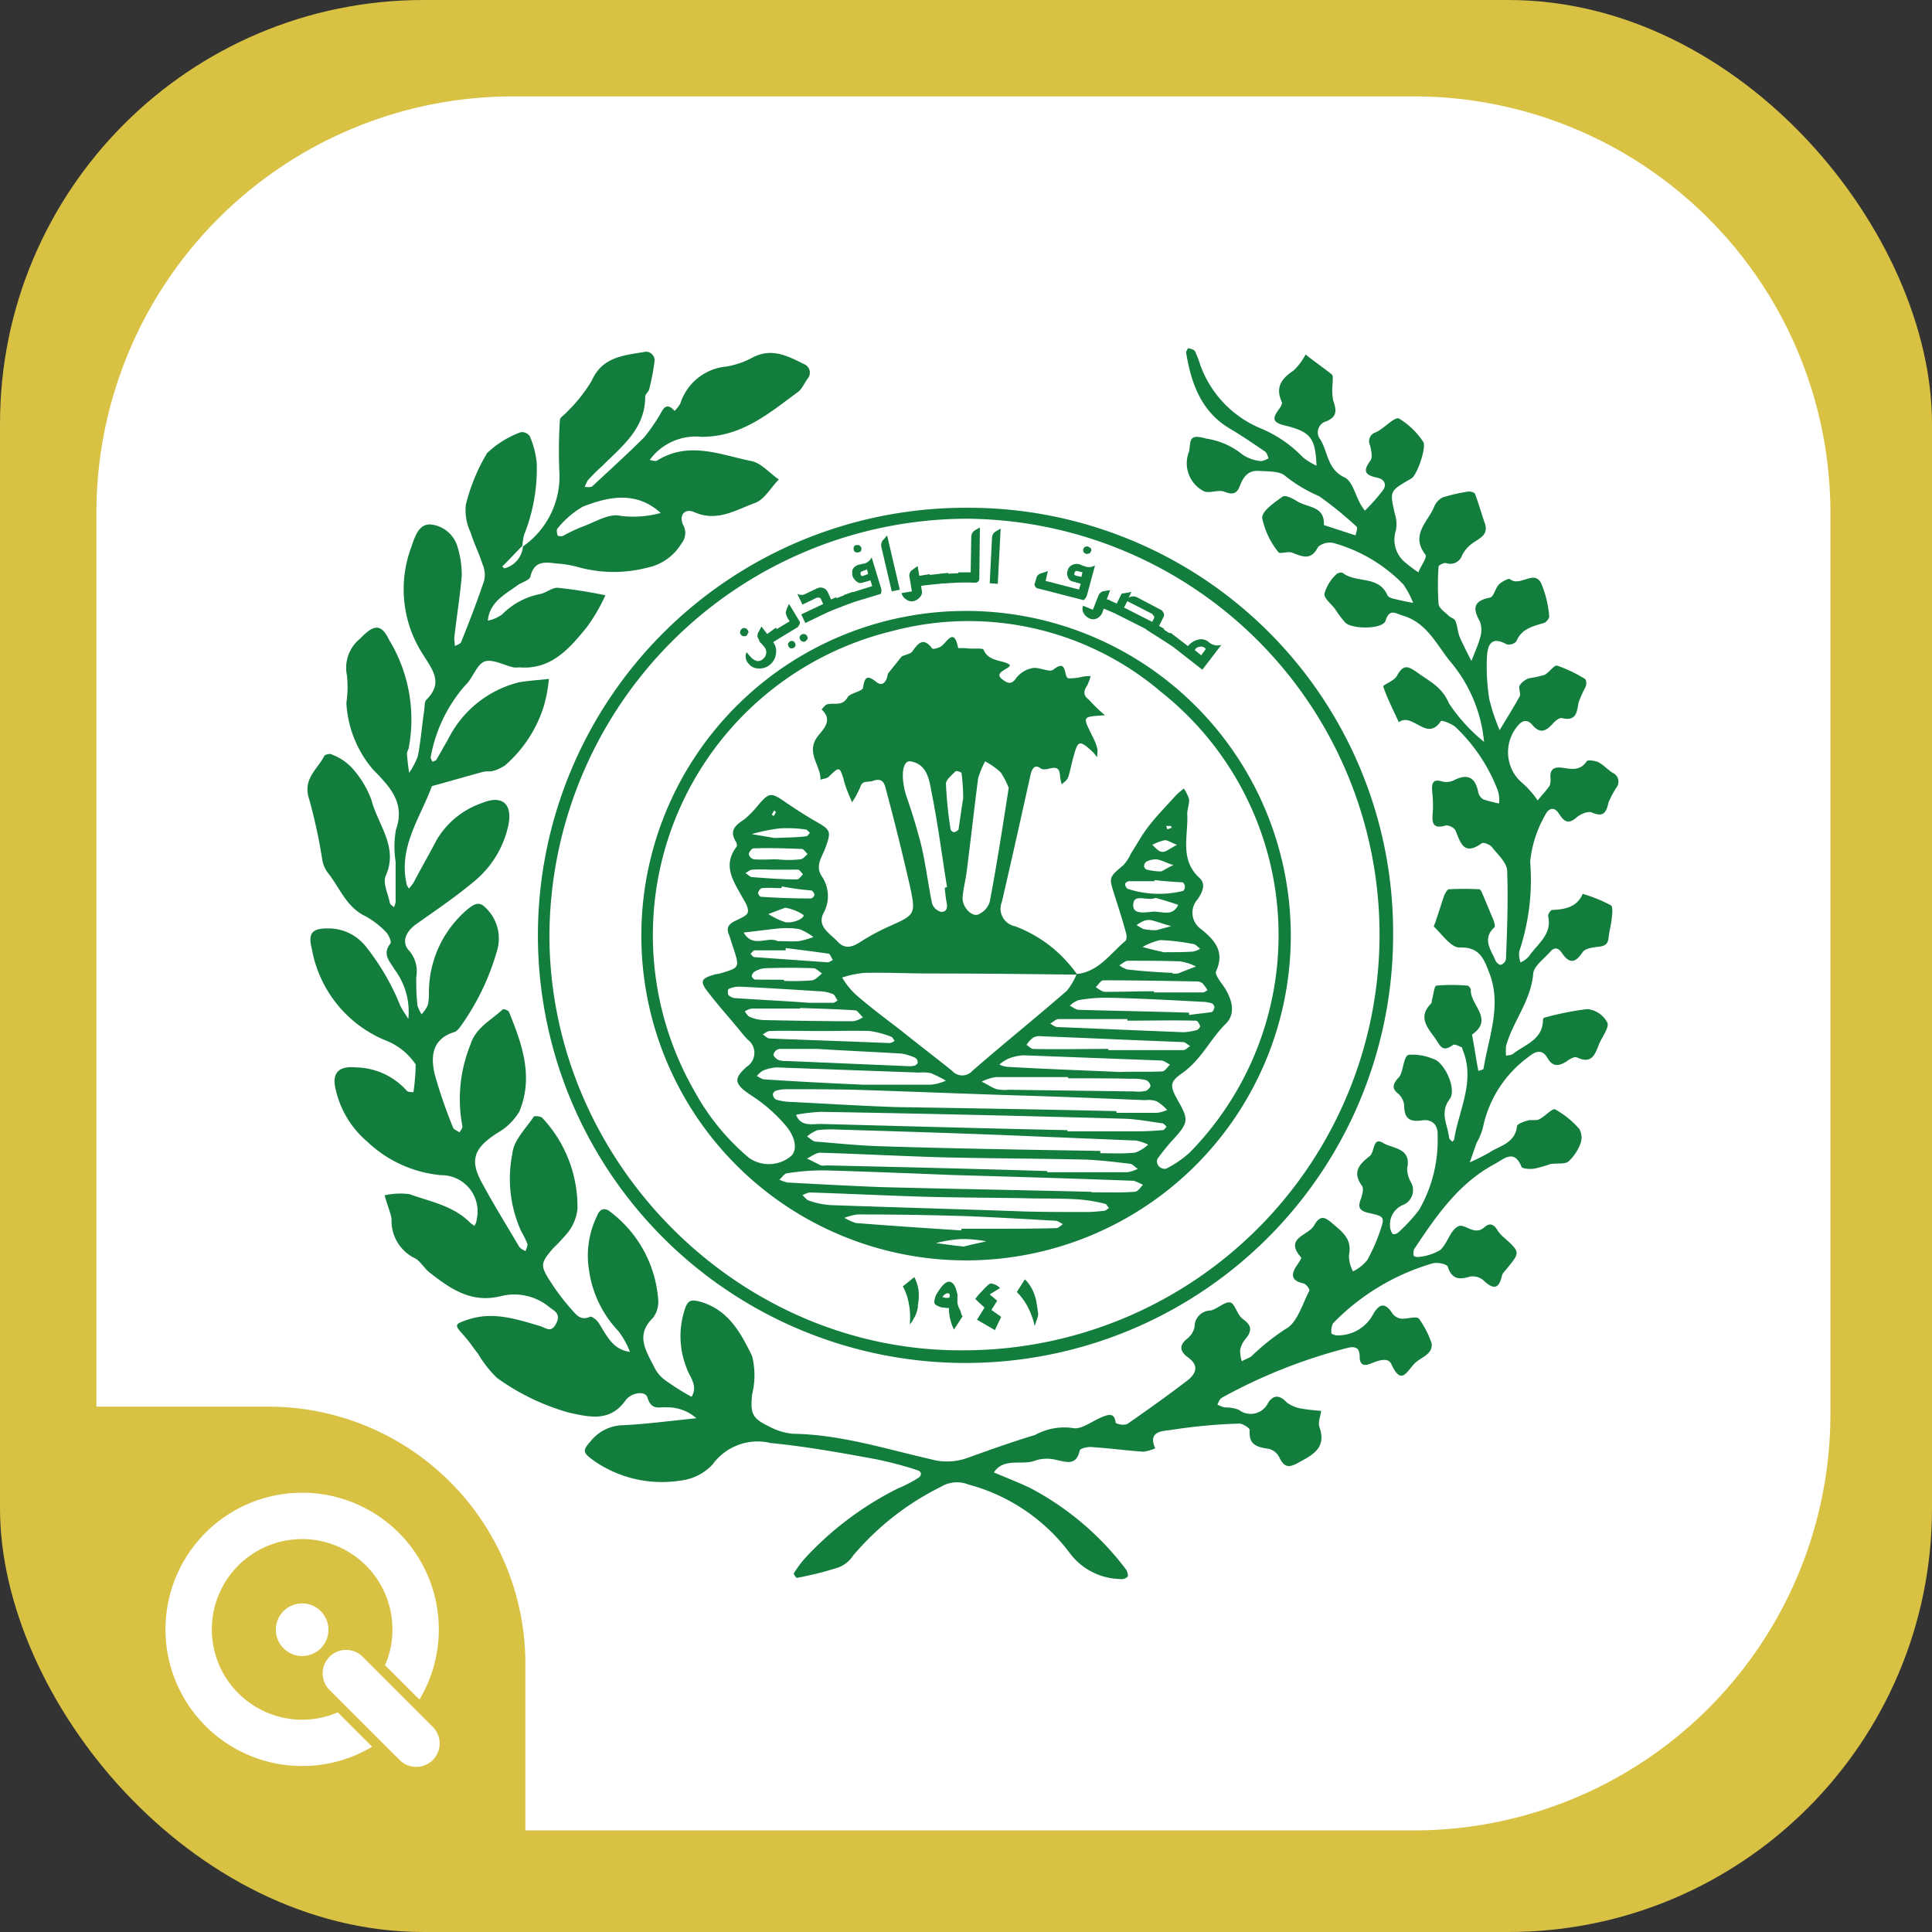 <svg xmlns="http://www.w3.org/2000/svg" width="114" height="114" viewBox="0 0 114 114">
  <rect x="0" y="0" width="114" height="114" fill="#333333" stroke="none"/>
  <g id="Group_3028" data-name="Group 3028" transform="translate(-15634 -2561)">
    <g id="Group_3112" data-name="Group 3112">
      <g id="Group_2989" data-name="Group 2989" transform="translate(15634 2561)">
        <rect id="Rectangle_549" data-name="Rectangle 549" width="114" height="114" rx="25" fill="#d8c143"/>
        <path id="Path_2934" data-name="Path 2934" d="M24.579,0h53.16a24.579,24.579,0,0,1,24.579,24.579v53.16a24.579,24.579,0,0,1-24.579,24.579H24.579A24.579,24.579,0,0,1,0,77.739V24.579A24.579,24.579,0,0,1,24.579,0Z" transform="translate(5.688 5.688)" fill="#fff"/>
        <g id="Group_1069" data-name="Group 1069" transform="translate(18.135 20.543)">
          <path id="Path_1017" data-name="Path 1017" d="M90.362,52.863A25.231,25.231,0,1,1,65.233,27.7,25.047,25.047,0,0,1,90.362,52.863ZM65.2,77.413a24.534,24.534,0,0,0-.034-49.067A24.7,24.7,0,0,0,40.58,53.033C40.648,66.4,51.869,77.618,65.2,77.413Z" transform="translate(-26.295 -18.281)" fill="#137d3e"/>
          <path id="Path_1018" data-name="Path 1018" d="M154.434,178.675c.476-.51.952-1.054,1.462-1.53.068-.068.34,0,.408.068a.429.429,0,0,1-.034.408c-.612.374-1.224.68-1.87,1.02Z" transform="translate(-101.861 -116.89)" fill="#137d3e"/>
          <path id="Path_1019" data-name="Path 1019" d="M19.758,131.9a.818.818,0,0,1,.272.2c.374.544.782,1.122,1.156,1.666.034.068-.034.2-.068.306-.1-.034-.238-.034-.272-.068-.408-.612-.816-1.19-1.19-1.8C19.588,132.1,19.69,131.968,19.758,131.9Z" transform="translate(-12.921 -87.049)" fill="#137d3e"/>
          <path id="Path_1020" data-name="Path 1020" d="M175.3,20.7c.068.034.17.068.238.1a.508.508,0,0,0-.238-.1Z" transform="translate(-115.655 -13.661)" fill="#137d3e"/>
          <path id="Path_1021" data-name="Path 1021" d="M17.3,116.634c.068.034.17.068.238.1-.068-.034-.136-.1-.2-.136Z" transform="translate(-11.38 -76.952)" fill="#137d3e"/>
          <path id="Path_1022" data-name="Path 1022" d="M204.3,68.568a.743.743,0,0,1,.17.1.119.119,0,0,1-.068-.034c-.034-.034-.034-.068-.068-.136Z" transform="translate(-134.793 -45.207)" fill="#137d3e"/>
          <path id="Path_1023" data-name="Path 1023" d="M154.036,181.5a.34.34,0,0,1-.136.17.119.119,0,0,1,.034-.068c.034-.034.068-.034.136-.068Z" transform="translate(-101.531 -119.783)" fill="#137d3e"/>
          <path id="Path_1024" data-name="Path 1024" d="M73.75,27.475c.306.476.544.646,1.054.2.238-.2.68-.374.884-.272.714.306.85-.034.986-.612a5.622,5.622,0,0,1,.476-.884.568.568,0,0,0-.238-.85c-.272-.17-.51-.442-.816-.612-.2-.1-.646-.17-.714-.068-.408.612-.952.442-1.5.374-.408-.034-.646.068-.646.544a1.253,1.253,0,0,1-.034.51c-.2.306-.476.578-.714.884a5.3,5.3,0,0,0-.544-.68c-.2-.238-.51-.442-.714-.714a2.4,2.4,0,0,1,.068-2.992c.238-.306.544-.442.85-.1.476.578.816.408,1.224-.034.136-.17.408-.374.544-.34.85.2.884-.34.986-.918a7.5,7.5,0,0,1,.408-.918c.068-.136.068-.408-.034-.476a7.974,7.974,0,0,0-1.632-.782c-.17-.068-.476.408-.748.544a7.272,7.272,0,0,1-.918.2,1.106,1.106,0,0,0-.544.408c-.1.17.068.476,0,.646-.374.68-.782,1.326-1.19,2.006a11.634,11.634,0,0,1-.612-1.836,12.167,12.167,0,0,1-.136-2.482c.034-.68.238-1.258,1.156-.748a.6.6,0,0,0,.578-.17c.306-.748.952-.884,1.632-1.088.136-.034.34-.306.306-.408a6.234,6.234,0,0,0-.476-1.938c-.408-.816-1.258.238-1.836-.238-.068-.068-.476.136-.646.306-.238.238-.306.748-.544.782-.986.2-1.02.646-.578,1.428a1.515,1.515,0,0,1,0,.952c-.136.476-.34.918-.51,1.36-.238-.476-.476-.918-.68-1.394-.136-.306-.136-.68-.272-.986-.068-.136-.272-.17-.408-.306-.2-.2-.544-.408-.578-.68a15.981,15.981,0,0,1,0-2.21c0-.068.306-.238.442-.2a.735.735,0,0,0,.952-.476,1.975,1.975,0,0,1,.544-.646c.442-.34,1.054-.51.782-1.258-.2-.578-.374-1.19-.578-1.734a.576.576,0,0,0-.442-.1,10.172,10.172,0,0,0-1.462.34,1.08,1.08,0,0,0-.51.578c-.374.884-1.394,1.632-.51,2.788.136.17-.272.68-.408,1.054a7.981,7.981,0,0,1-.85-.646,1.737,1.737,0,0,1-.476-1.836,1.976,1.976,0,0,0-.068-.986c-.306-1.36-.306-1.326.986-2.074.34-.2.918-1.9.68-2.176A4.508,4.508,0,0,0,64.3,4.148c-.272-.1-.85.578-1.36.816a.553.553,0,0,0-.34.782c.068.306.17.714,0,.918-.51.68-.17.85.442.986.442.1.544.442.306.748a11.482,11.482,0,0,1-1.054,1.19,2.835,2.835,0,0,1-.272-.408c-.306-.544-.476-1.36-.952-1.564-.986-.476-.952-1.462-1.394-2.21a.674.674,0,0,1,.34-1.088c.646-.272.612-.646.408-1.224a3.386,3.386,0,0,1-.034-1.02c0-.17.034-.408-.034-.51-.51-.408-1.054-.782-1.564-1.19a3.49,3.49,0,0,1-.714.952c-.714.476-1.088.986-.68,1.87.034.1-.1.306-.2.442-.374.51-.34.748.34.918,1.564.374,1.836.748,1.9,2.38a4.346,4.346,0,0,1-.782-.476,7.36,7.36,0,0,0-2.448-1.7A6.392,6.392,0,0,1,52.566.952,5.344,5.344,0,0,0,52.26.17c-.068-.1-.272-.136-.408-.17-.034.1-.136.2-.1.306.306,1.836.918,3.5,2.652,4.489.68.408,1.326.85,1.972,1.292.136.068.17.272.238.408a1.188,1.188,0,0,1-.442.17,2.31,2.31,0,0,1-1.088-.374,4.393,4.393,0,0,0-2.142-.952c-1.054-.306-.918.1-1.02.748a1.855,1.855,0,0,0,.85,2.346c.306.17.85-.1,1.224.034.476.2.748.136.918-.34.2-.51.476-.918,1.088-.884.544.034,1.292,0,1.6.306A8.668,8.668,0,0,0,59.6,8.739a22.236,22.236,0,0,1,2.21,1.8c.068.068-.034.34-.068.51-.612-.2-1.258-.408-1.87-.612.068-1.122-.952-1.02-1.564-1.394-.272-.17-.714-.408-.884-.272-.476.34-1.224.85-1.19,1.258a4.721,4.721,0,0,0,.952,2.006c.068.136.578-.068.816.034.612.238,1.122.476,1.53-.34a1.048,1.048,0,0,1,1.02-.2,9.169,9.169,0,0,1,4.012,2.414,5.517,5.517,0,0,1,.578,1.088c-.408-.068-.85-.17-1.258-.272-.1-.034-.238-.1-.272-.2-.51-1.156-1.836-.68-2.618-1.292-.068-.068-.34,0-.408.1a2.445,2.445,0,0,0-.68,1.122c-.034.272.408.612.612.884a7.3,7.3,0,0,0,.612.816c.408.408,2.21.408,2.38-.1.238-.748.578-.442,1.02-.306,1.394.408,1.972,1.666,2.754,2.652a8.579,8.579,0,0,1,2.04,4.795,10.009,10.009,0,0,1-2.074-2.278c-.408-.952-1.088-1.258-1.8-1.768-.544-.374-.85-.612-1.258.136-.136.306-.85.544-.816.646.238.714.612,1.428.918,2.108.816-.612,1.666,1.19,2.482-.068.034-.068.612.136.85.34a10.093,10.093,0,0,1,2.516,3.774,1.87,1.87,0,0,1,.068.748,9.118,9.118,0,0,1-.918-.238.633.633,0,0,1-.306-.408c-.17-.884-.612-1.156-1.462-.714a1.039,1.039,0,0,1-.646.068c-.612-.2-.646.136-.612.612a6.964,6.964,0,0,1,.034,1.19c-.068.646,0,1.02.782.782a.71.71,0,0,1,.544.272c.306.714.476,1.564,1.564.782.1-.068.442.068.578.2.34.442.884.918.918,1.394.068,1.734,0,3.5-.068,5.237a.443.443,0,0,1-.306.34c-.068.034-.272-.136-.306-.238-.272-.646-.816-1.292-.068-1.972.068-.068-.034-.408-.136-.612l-.51-1.224c-.068-.136-.136-.374-.238-.408a15.936,15.936,0,0,0-1.8,0c-.1,0-.2.2-.272.34-.17.476-.306.952-.476,1.428-.034.17-.17.408-.136.442.476.442,1.02,1.258,1.53,1.224,1.19-.034,1.428.714,1.734,1.5.748,1.9-.034,3.774-.34,5.645,0,.068-.2.1-.306.136-.136-.714-.238-1.428-.374-2.142,1.326-.918-.136-1.768-.068-2.652,0-.068-.136-.238-.2-.238a11.035,11.035,0,0,0-1.836,0c-.136.034-.17.578-.272.884a.255.255,0,0,1-.034.17c-.748.748-.306,1.326.2,2.006.34.476.442.918,1.088.442.1-.068.34.068.51.136.034,0,.034.1.068.17.748,1.836-.238,3.536-.51,5.271,0,.034-.068.068-.1.136-.068-.068-.17-.136-.2-.238-.068-.748-.578-1.462.034-2.278.442-.578-.306-2.21-.986-2.38a3.157,3.157,0,0,0-1.428-.238c-.272.068-.306.748-.476,1.156a.819.819,0,0,1-.2.272c-.238.306-.34.544.034.85a1.059,1.059,0,0,1,.374.714c0,.748.306.986,1.02.884.612-.1.986.238.952.884a8.251,8.251,0,0,1-1.088,4.386,9.475,9.475,0,0,1-1.258,1.36.347.347,0,0,1-.306.068.84.84,0,0,1-.136-.306,1.257,1.257,0,0,1,.714-1.394.942.942,0,0,0,.476-1.394,1.678,1.678,0,0,1-.2-.782c.272-1.224-.884-1.156-1.428-1.5-.612-.374-.476.544-.782.782-.612.476-1.054.952-.442,1.768.1.17,0,.544-.1.816-.2.544.068.68.544.782.884.2.884.238.612,1.054a10.761,10.761,0,0,1-.748,1.7,2.429,2.429,0,0,1-.85.68,1.976,1.976,0,0,1-.238-.952c.17-.85-.238-1.258-.85-1.768-.544-.476-.816-.68-1.224.034-.34.578-1.768.714-.748,1.87.034.034-.136.306-.238.442-.374.544-.374.918.374,1.088.17.034.408.374.34.442-.408.782-.714,1.9-1.394,2.244a13.851,13.851,0,0,0-2.04,1.632c-.17.1-.374.17-.544.272a2.135,2.135,0,0,1-.1-.646,1.417,1.417,0,0,1,.272-.612c.408-.476.476-.816-.1-1.224-.34-.238-.476-.918-.748-.986-.34-.068-.782.408-1.19.476a.943.943,0,0,0-.918.952,1.223,1.223,0,0,1-.442.714c-.51.408-.408.748.034,1.088.68.476.51.952,0,1.36-1.156.884-2.346,1.734-3.57,2.584a.9.9,0,0,1-.68-.068c-.068-.612-.408-.51-.816-.34-.578.238-1.224.748-1.7.646a3.568,3.568,0,0,0-2.244.408c-1.36.408-2.686.884-4.012,1.36a3.531,3.531,0,0,1-2.142.068c-2.686-.612-5.339-1.462-8.127-1.5a3.673,3.673,0,0,1-1.428-.442c-.986-.476-1.088-.748-.986-1.87a4.687,4.687,0,0,0,0-2.278c-.68-1.394-1.428-2.788-3.162-3.23-.442-.1-.578-.034-.748.306a5.063,5.063,0,0,0,.034,3.6c.17.544.714,1.054.306,1.734a15.075,15.075,0,0,1-1.564-.986,2.052,2.052,0,0,1-.646-.782c-.476-.952-1.122-1.87-.068-2.89a1.566,1.566,0,0,0,.306-1.122,7.148,7.148,0,0,0-2.822-5.135c-.272-.238-.612-.238-.782.238a5.325,5.325,0,0,0-.476,3.2,6.541,6.541,0,0,0,1.734,3.6,4.736,4.736,0,0,1,.68,1.224c-1.02-.136-1.36-.952-1.836-1.7-.1-.17-.408-.408-.51-.374-.51.238-.782-.068-1.02-.34a13.009,13.009,0,0,1-1.326-1.734c-.612-.952-.578-1.088.136-1.938a12.6,12.6,0,0,0,.918-.986,2.744,2.744,0,0,0,.544-1.36,7.668,7.668,0,0,0-2.074-5.373c-.1-.1-.476-.136-.51-.068-.476.714-1.19,1.394-1.258,2.176a7.5,7.5,0,0,0,.51,4.557,7.669,7.669,0,0,1,.374.748c.034.136-.068.306-.1.442a1.013,1.013,0,0,1-.374-.238c-.714-1.224-1.462-2.414-2.142-3.672-.816-1.428-.578-2.142.85-3.06a3.535,3.535,0,0,0,1.292-1.258c.85-2.04.17-3.978-.612-5.883-.034-.1-.34-.2-.374-.136-.714.646-1.6,1.088-1.9,2.074a8.551,8.551,0,0,0-.476,4.795c.034.1-.1.272-.17.374-.136-.1-.34-.17-.374-.272a29.009,29.009,0,0,1-1.088-3.162c-.238-1.02-.17-2.074,1.156-2.482.136-.034.272-.2.374-.34a14.431,14.431,0,0,0,2.176-4.557,2.5,2.5,0,0,0-.408-2.108c-.51-.646-.748-.748-1.36-.238a6.417,6.417,0,0,0-2.278,4.829A3.216,3.216,0,0,1,7,38.764a1.943,1.943,0,0,1-.374.544,3.431,3.431,0,0,1-.238-.51,14.215,14.215,0,0,1-.068-1.7,1.868,1.868,0,0,0-.408-1.53c-.51-.51-.2-1.19.476-1.632,1.156-.816,2.312-1.6,3.4-2.516a5.9,5.9,0,0,0,1.972-3.3c.238-1.224-.374-1.768-1.53-1.292a4.98,4.98,0,0,0-2.72,2.21c-.442.85-.918,1.666-1.36,2.516a2.973,2.973,0,0,1-.272.34c-.034-.1-.136-.2-.136-.306-.476-2.176.816-3.876,1.5-5.747,1.02-.272,2.04-.578,3.06-.85.17-.034.34,0,.51-.034a2.514,2.514,0,0,0,.748-.34,7.656,7.656,0,0,0,2.278-3.468,8.649,8.649,0,0,0,.306-1.632c-.578.068-1.19.1-1.768.2a6.407,6.407,0,0,0-4.182,3.366c-.238.408-.442.782-.68,1.19-.034.068-.17.1-.238.136-.034-.1-.136-.2-.1-.306a8.743,8.743,0,0,1,2.04-4.216c.442-.408.646-1.19,1.122-1.394.442-.17,1.122.2,1.7.34a1.14,1.14,0,0,0,.34,0c1.9.17,2.992-1.122,4.012-2.38a10.311,10.311,0,0,0,1.088-1.87,27.853,27.853,0,0,0-2.788-.442c-.34-.034-.714.306-1.088.374a4.278,4.278,0,0,0-2.21,1.19,2.16,2.16,0,0,1-.85.374c.1-1.088.986-1.53,1.734-2.074.272-.2.748-.306.782-.544.238-.986.952-.816,1.6-.748a6.045,6.045,0,0,1,1.326.238,7.886,7.886,0,0,0,3.978,0,3.068,3.068,0,0,0,2.006-1.428.961.961,0,0,0,.1-1.088c-.272-.578.1-1.02.68-.748,1.326.578,2.414-.136,3.536-.544.578-.2.952-.918,1.428-1.394-.544-.374-1.054-.986-1.632-1.088-1.836-.374-3.672-1.19-5.543-.034-.1.068-.306,0-.442-.034a3.361,3.361,0,0,1,3.06-1.36c2.346,0,3.944-1.36,5.645-2.618.272-.17.408-.544.612-.816a.54.54,0,0,0-.2-.85c-.952-.476-1.9-.986-3.026-.408a5.032,5.032,0,0,1-1.564.544,3.148,3.148,0,0,0-2.72,2.176,2.183,2.183,0,0,1-.34.442c-.544-.612-.714,0-.918.306a10.5,10.5,0,0,1-.884,1.258c-.986.986-2.04,1.938-3.06,2.89-.1.068-.306.034-.442.034a3.99,3.99,0,0,1,.17-.374,10.027,10.027,0,0,1,.85-.85c1.19-1.19,2.55-2.21,2.55-4.114,0-.136.2-.272.238-.442a13.226,13.226,0,0,0,.306-1.6.507.507,0,0,0-.646-.578c-1.224.2-2.448.306-3.06,1.7A9.126,9.126,0,0,1,15.2,3.774c-.136.17-.408.306-.408.476a28.621,28.621,0,0,0-.034,2.958A5.043,5.043,0,0,1,12.612,11.7a1.451,1.451,0,0,1-1.088,1.292c-.034,0-.068-.068-.136-.1.408-.408.782-.816,1.19-1.224a4.252,4.252,0,0,1,.1-.646A10.524,10.524,0,0,0,13.428,6.8a5.27,5.27,0,0,0-.408-1.6.559.559,0,0,0-.544-.238A5.72,5.72,0,0,0,10.5,6.189a10.964,10.964,0,0,0-1.258,3.06,3.011,3.011,0,0,0,.272,1.6c.2.646.51,1.258.714,1.9a1.569,1.569,0,0,1,.1.952c-.408,1.224-.884,2.448-1.36,3.638-.034.1-.238.17-.374.238,0-.17-.034-.306-.034-.476.136-1.224.34-2.448.442-3.672a5.641,5.641,0,0,0-.238-1.666,1.842,1.842,0,0,0-1.6-1.36c-.68-.034-.918.68-1.122,1.292a7.081,7.081,0,0,0,.68,6.393c.578.918,1.19,1.666.2,2.652-.136.136-.1.408-.136.646-.136.884-.2,1.8-.374,2.686a4.547,4.547,0,0,1-.51.986c-.068-.374-.1-.748-.136-1.122a1.081,1.081,0,0,1,.1-.306,9.04,9.04,0,0,0-1.156-6.427c-.476-.986-.918-.884-1.7-.068a2.209,2.209,0,0,0-.782,2.176,6.591,6.591,0,0,1-.034,1.632,6.585,6.585,0,0,0,1.564,3.91c.952.986,1.938,1.938,1.36,3.57A5.7,5.7,0,0,0,5.1,30.3v2.38a1.081,1.081,0,0,1-.1.306c-.068-.068-.2-.136-.238-.238-.1-.544-.442-1.19-.238-1.632.748-1.7-.476-2.992-.85-4.455a5.779,5.779,0,0,0-1.224-1.972,3.174,3.174,0,0,0-1.122-.714c-.1-.068-.408,0-.442.1-.408.782-1.292,1.36-.884,2.55a31.373,31.373,0,0,1,.782,3.638,1.8,1.8,0,0,0,.306.68c.714.884,1.088,2.04,2.244,2.584a5.073,5.073,0,0,1,1.19.918c.17.17.34.578.272.68-.51.646-.034,1.054.238,1.53a4.153,4.153,0,0,1,.816,2.924c-.17-.272-.34-.51-.476-.782a13.886,13.886,0,0,0-2.04-3.5,2.81,2.81,0,0,0-2.04-1.054C.2,34.208-.106,34.446.166,35.5a7.207,7.207,0,0,0,4.318,5.339,3.778,3.778,0,0,1,1.8,1.428A12.183,12.183,0,0,1,6.151,43.9c-.136,0-.34,0-.408-.1a4.109,4.109,0,0,0-2.992-1.36c-1.02-.1-1.428.34-1.19,1.292a5.677,5.677,0,0,0,1.87,3.094A7.279,7.279,0,0,0,7.783,48.8,2.135,2.135,0,0,1,9.891,51.38a.967.967,0,0,1-.136.408,1.887,1.887,0,0,1-.272-.2C8.5,50.6,7.137,50.36,5.913,49.918a4.274,4.274,0,0,0-1.462.068c.1.374.238.748.34,1.088a1.208,1.208,0,0,1,.068.34,2.452,2.452,0,0,0,1.428,2.312c.306.2.51.578.816.816,1.224.952,2.448,1.836,4.216,1.394a3.246,3.246,0,0,1,2.89.68c.272.2.646.374.374.918-.306.612-.612.272-.952.17-1.394-.408-2.788-.884-4.284-.374-.816.272-.782.306-.2.952.306.34.544.714.816,1.054a6.724,6.724,0,0,0,1.122,1.428,13.473,13.473,0,0,0,4.216,2.04c1.224.272,2.448.578,3.366-.714.306-.442,1.156-.612,1.292-.17.238.782.68.544,1.122.578a2.583,2.583,0,0,1,1.768.646c-1.428.136-2.89.34-4.318.408a2.508,2.508,0,0,0-1.9.918c-.51.578-.51.68.136,1.156a7.023,7.023,0,0,0,5.169,1.19,3.013,3.013,0,0,0,1.87-.952,3.287,3.287,0,0,1,3.434-1.258c2.074.2,4.148.578,6.189.952a21.683,21.683,0,0,1,2.448.646c.306.1.272.34.034.476a7.866,7.866,0,0,1-1.19.612,19.093,19.093,0,0,0-5.407,4.046,6.324,6.324,0,0,0-.714.952c-.034.034.136.272.17.272a19.815,19.815,0,0,0,2.448-.612,1.808,1.808,0,0,0,.884-.714,16.169,16.169,0,0,1,5.169-4.046,1.826,1.826,0,0,1,1.632-.136,11.007,11.007,0,0,1,5.951,4.012,3.823,3.823,0,0,0,2.992,1.564.5.5,0,0,0,.442-.136c.068-.1-.034-.34-.1-.442a17.005,17.005,0,0,0-5.645-4.795c-.714-.34-1.428-.612-2.142-.918.612-.918,1.666-.374,2.482-.714a2.214,2.214,0,0,1,1.156-.034c.646.136,1.224.374,1.428-.544.034-.136.51-.238.748-.2,1.02.068,2.006.2,3.026.272a3.035,3.035,0,0,0,.68-.2c-.476-1.054.51-1.02.952-1.088a32.011,32.011,0,0,1,4.012-.374c.2,0,.646.272.612.408-.068.884.476.986,1.156,1.088a.965.965,0,0,1,.612.544c.306.612.612.544,1.156.238.884-.476,1.6-.884,1.19-2.074-.1-.272.068-.646.1-.952-.374-.034-.782-.068-1.156-.136a1.891,1.891,0,0,1-.884-.374c-.408-.442-.782-.442-1.088.034a1.138,1.138,0,0,1-1.734.408,2.168,2.168,0,0,0-.816-.136,1.709,1.709,0,0,1-.442-.17c.068-.136.136-.34.272-.408A31.5,31.5,0,0,1,61.237,59c.51-.136.748,0,.748.51,0,.476.238.578.646.408.442-.17,1.02-.408,1.224.034.578,1.258.884.476,1.36-.034.238-.238.578-.374.816-.612a.652.652,0,0,0,.2-.578,5.4,5.4,0,0,0-.748-1.462c-.17-.17-.714.034-1.054,0a.774.774,0,0,1-.51-.306c-.51-.782-.85-.476-1.19.136a2.345,2.345,0,0,1-1.972,1.156c-.136.034-.442-.068-.442-.136a1.04,1.04,0,0,1,.1-.578A13.423,13.423,0,0,1,66.3,54c.272-.068.816.034.884.2.238.748.68.782,1.326.578a1.012,1.012,0,0,1,.748.2c.544.51.918.646,1.122-.238.034-.17.17-.272.272-.408.816-.986.816-.986-.17-1.87a1.783,1.783,0,0,1-.34-.374c-.2-.34-.442-.544-.816-.2-.578.51-1.156-.272-1.53-.068-.476.238-.612.986-1.054,1.394a3.053,3.053,0,0,1-1.258.408c-.1.034-.306-.034-.306-.068a.553.553,0,0,1,.034-.408c1.292-1.938,2.584-3.842,4.727-5,.578-.306,1.156-.918,1.6.17.034.1.476.136.748.1a7.782,7.782,0,0,0,.952-.272c.374-.068.85.034,1.088-.17a2.764,2.764,0,0,0,.714-1.122,1.02,1.02,0,0,0-.1-.782,5.209,5.209,0,0,0-1.428-1.156c-.17-.068-.578.408-.918.578-.17.1-.442.034-.646.068-.238.068-.646.2-.68.34-.1,1.02-1.02,1.156-1.632,1.564a12.215,12.215,0,0,1-1.156.578c.136-.374.272-.782.408-1.156a3.483,3.483,0,0,0,.374-.918,6.871,6.871,0,0,1,2.686-4.148c.374-.306.782-.51,1.122.068.306.544.68.476,1.122.2.17-.136.476-.306.612-.238.85.408,1.054-.136,1.292-.748.17-.442.612-.986.51-1.292A1.507,1.507,0,0,0,75.417,39a16.928,16.928,0,0,0-2.55.51c-.034,0-.068.1-.068.17-.034,1.122-1.02,1.394-1.734,1.938-.1.1-.306.1-.442.136a3.276,3.276,0,0,1,0-.578c.408-1.462,1.462-2.652,1.6-4.25.034-.476.646-.884,1.02-1.326.272-.306.51-.17.68.1.476.68.816.544,1.224-.068.136-.2.578-.272.884-.306.408-.034.612-.136.646-.578.034-.34.136-.68.17-.986s.1-.782-.034-.884a9.007,9.007,0,0,0-1.666-.68c-.34.782-1.02.918-1.8.952-.1,0-.272.272-.238.374.238,1.088-.646,1.632-1.122,2.346a1.42,1.42,0,0,1-.51.374A1.405,1.405,0,0,1,71.4,35.6a13.334,13.334,0,0,0,.646-5.3,6.868,6.868,0,0,1,.85-2.686C73.172,27.033,73.512,27.1,73.75,27.475ZM69.5,23.429h0c.034,0,.034.034.068.034A.105.105,0,0,1,69.5,23.429ZM14.652,10.643a5.32,5.32,0,0,1,1.5-1.292c1.564-.612,3.162-.918,4.591.374a6.129,6.129,0,0,1-2.38.17c-.68-.17-1.564.408-2.346.68a10.072,10.072,0,0,0-1.054.51c-.068.034-.306,0-.306-.034C14.618,10.915,14.584,10.711,14.652,10.643Z" transform="translate(0.109 0)" fill="#137d3e"/>
          <path id="Path_1025" data-name="Path 1025" d="M76.98,45.595a19.161,19.161,0,0,1-.136,38.322,19.161,19.161,0,1,1,.136-38.322Zm8.127,6.155c-1.36.1-1.326.034-.748,1.224a3.119,3.119,0,0,1,.306.782,2.245,2.245,0,0,1-.034.476,1.636,1.636,0,0,0-.306-.374c-.714-.646-.816-.612-1.054.272-.136.442-.2.884-.34,1.292-.068.17-.238.272-.374.408a3.018,3.018,0,0,1-.1-.476c-.034-.952-.782-.2-1.156-.476-.408-.306-.544.17-.612.51-.544,2.448-1.088,4.9-1.666,7.379A1.057,1.057,0,0,0,79.8,64.2a7.809,7.809,0,0,1,3.672,2.856c-2.89-.034-5.781-.068-8.671-.068-1.292,0-2.618-.068-3.91-.034a5.84,5.84,0,0,0-1.292.272,4.545,4.545,0,0,0,.782.986c.85.748,1.768,1.428,2.652,2.108,1.02.816,2.04,1.6,3.06,2.414a.793.793,0,0,0,1.19,0c1.836-1.6,3.74-3.128,5.577-4.727a3.966,3.966,0,0,0,.578-.986c1.292-.136,1.972-1.19,2.856-1.938.1-.068.1-.306.068-.442-.2-.748-.442-1.5-.68-2.244-.34-1.088-.374-1.054.51-1.8a2.348,2.348,0,0,0,.442-.68c.374-.578.68-1.156,1.088-1.666.476-.612,1.054-1.19,1.564-1.768a5.916,5.916,0,0,1,.476-.408,2.575,2.575,0,0,1,.306.612c.034.34-.136.646-.1.986.034,1.258-.442,2.618.714,3.672.408.374.17.85-.1,1.258a1.174,1.174,0,0,0,.2,1.768c.748.612,1.428,1.292.884,2.482-.1.2.306.68.51.986.51.816.612,1.6.034,2.142-.918.918-1.428,2.108-2.55,2.89-.782.544-.714.782-.2,1.7.578,1.02.544,1.224-.2,2.074A12.507,12.507,0,0,0,88.2,77.933a.444.444,0,0,0,.1.442.5.5,0,0,0,.408.136,6.333,6.333,0,0,0,1.394-.952A18.316,18.316,0,0,0,88.439,50.39a17.533,17.533,0,0,0-15.914-3.6A18.465,18.465,0,0,0,60.9,73.954a13.682,13.682,0,0,0,3.2,3.91,2.041,2.041,0,0,0,2.482-.1c.374-.34.306-1.088-.34-1.836a9.2,9.2,0,0,0-2.04-1.768c-1.02-.68-.986-.986-.238-1.666a.97.97,0,0,0,.068-1.6,5.912,5.912,0,0,1-.442-.51c-.612-.748-1.258-1.462-1.836-2.21-.578-.714-.51-.884.306-1.122.1-.034.238-.034.34-.068,1.156-.34,1.156-.34.782-1.5-.1-.272-.17-.544-.272-.816-.17-.408.034-.612.374-.782.272-.136.714-.306.748-.51.068-.272-.17-.612-.34-.918-.51-.918-1.156-1.836-.34-2.924.068-.068.034-.238-.034-.34-.408-.68.034-.986.544-1.326a6.474,6.474,0,0,0,.816-.85c.612-.714.748-.714,1.53-.17.544.374,1.122.748,1.7,1.088,1.02.578,1.088.612.68,1.7-.2.51-.578,1.02-.2,1.6a2.07,2.07,0,0,1,.1,2.21c-.374.782.408,1.19.85,1.666s.884.306,1.36,0a12.474,12.474,0,0,1,1.632-.884c1.6-.714,1.632-.714,1.258-2.448-.442-1.938-.918-3.842-1.428-5.747-.068-.272-.2-.612-.748-.408-.272.1-.612-.068-.748.374a5.62,5.62,0,0,1-.476.884c-.136-.306-.272-.612-.374-.918a3.489,3.489,0,0,1-.136-.476c-.238-.714-.238-.714-.884-.1-.1.1-.306.1-.476.17.034-.85-.884-1.6-.17-2.55.306-.408.952-.952.238-1.6.1-.1.2-.272.34-.306.408-.1.884.136,1.19-.408.17-.272.884-.34.918-.578.1-.714.306-.714.816-.306.306.238.578,0,.646-.51l.816-1.02c.2-.1.476-.136.612-.272.34-.476.646-.918,1.19-.2.034.068.408-.034.544-.136.374-.306.748-1.088.986.1,0,.034.374,0,.578.034.306.034.85-.034.918.068.238.578.782.612,1.224.748.408.136.442.2.068.408-.2.136-.578.306-.17.612.238.17.51.374.816-.1a1.623,1.623,0,0,1,.952-.578c.408-.068.986.272,1.224.1.884-.714.578.476.918.51a3.353,3.353,0,0,0,.816-.1,2.245,2.245,0,0,1,.476-.034,3.54,3.54,0,0,1-.2.544c-.238.34-.238.612.1.85a8.147,8.147,0,0,0,.952.918Zm.68,23.361v.1h2.38a2.064,2.064,0,0,0,.612-.17,2.872,2.872,0,0,0-.612-.51,1.5,1.5,0,0,0-.68-.068c-2.414-.1-4.863-.2-7.277-.272-3.264-.1-6.529-.238-9.827-.34-1.36-.034-2.72-.034-4.08-.034a2.135,2.135,0,0,0-.646.1c-.068.034-.17.17-.136.238a.383.383,0,0,0,.17.272,3.414,3.414,0,0,0,.816.136c2.074.1,4.182.238,6.257.306C77.082,74.94,81.435,75.008,85.787,75.11ZM79.428,56.034a4.786,4.786,0,0,0-.476-.918,4.451,4.451,0,0,0-.918-.646,6.051,6.051,0,0,0-.408.986c-.238,1.836-.442,3.672-.68,5.543-.068.51-.2.986-.238,1.5s.476,1.122.884,1.02a1.2,1.2,0,0,0,.714-.748C78.714,60.625,79.054,58.448,79.428,56.034Zm3.468,20.2V76.3h4.25c.442,0,.918-.034,1.36-.068.1,0,.17-.136.238-.2-.068-.068-.17-.2-.238-.2-.714-.1-1.462-.238-2.176-.272-5.985-.17-12-.306-17.988-.408a10.706,10.706,0,0,0-1.462.17c.272.714.918.544,1.462.544C73.172,75.994,78.034,76.13,82.9,76.232Zm1.428,3.638V79.9c.85,0,1.7.034,2.55-.034.17,0,.34-.272.476-.408a3.778,3.778,0,0,0-.544-.238c-3.57-.136-7.107-.238-10.677-.34-2.482-.1-4.965-.2-7.447-.272a13.623,13.623,0,0,0-2.346.17c-.17.034-.272.238-.442.374a2.665,2.665,0,0,0,.476.17c1.87.1,3.706.2,5.577.272C76.062,79.7,80.211,79.769,84.325,79.871Zm.51-2.414v.136c.68,0,1.36.034,2.04-.034a2.11,2.11,0,0,0,.782-.476,2.938,2.938,0,0,0-.714-.238L79.5,76.538c-3.4-.136-6.767-.238-10.167-.34a6.862,6.862,0,0,0-1.19.034,1.981,1.981,0,0,0-.612.374c.17.1.34.306.544.306,1.292.1,2.584.238,3.876.272C76.266,77.321,80.551,77.389,84.835,77.457Zm-3.128,1.19v.068h4.727a2.161,2.161,0,0,0,.612-.2c-.17-.1-.306-.306-.51-.306-.85-.1-1.666-.2-2.516-.238-2.822-.068-5.645-.068-8.467-.136-2.414-.068-4.829-.2-7.243-.272-.272,0-.544.238-.782.34l.816.408a1.14,1.14,0,0,0,.34,0C73.036,78.409,77.388,78.511,81.707,78.647Zm-1.428,2.38h0c1.258.034,2.482.034,3.74.034.34,0,.68-.034,1.02-.068.1,0,.2-.1.306-.17-.068-.068-.136-.2-.2-.238a8.969,8.969,0,0,0-1.666-.272c-1.088-.068-2.142-.034-3.23-.068-2.108-.034-4.182-.034-6.291-.1-2.074-.068-4.182-.17-6.257-.238a1.188,1.188,0,0,0-.442.17c.136.1.238.272.374.306a4.609,4.609,0,0,0,1.326.272C72.7,80.789,76.47,80.891,80.279,81.027Zm-4.625-19.11a.2.2,0,0,0,.136-.034c-.306-1.87-.544-3.774-.918-5.611-.136-.748-.272-1.632-1.224-1.8-.544-.1-.612,1.088-.2,2.21.306.884.578,1.8.816,2.72.272,1.156.408,2.312.646,3.468a.788.788,0,0,0,.51.476c.374.034.408-.272.34-.578A8.221,8.221,0,0,1,75.654,61.917Zm.986,20.232v-.1H78c1.394,0,2.788,0,4.216-.034.136,0,.272-.136.408-.238-.136-.068-.306-.2-.442-.2-1.734-.1-3.468-.2-5.237-.272q-3.213-.1-6.427-.1a3.321,3.321,0,0,0-.782.2,3,3,0,0,0,.68.306C72.492,81.877,74.566,82.013,76.64,82.149Zm-5.883-8.6h4.08a2.854,2.854,0,0,0,.884-.238,7.144,7.144,0,0,0-.884-.442,2.231,2.231,0,0,0-.68-.034l-8.433-.306a2.4,2.4,0,0,0-.816.2,1.462,1.462,0,0,0-.34.306c.136.068.306.2.442.2C67.119,73.376,69.193,73.478,70.757,73.546Zm12.173-.374V73.1H78.68a2.75,2.75,0,0,0-.85.272c.306.136.578.34.884.442a2.23,2.23,0,0,0,.68.034l7.447.1a2.23,2.23,0,0,0,.68-.034c.1-.034.272-.2.272-.306a.443.443,0,0,0-.306-.34,3.45,3.45,0,0,0-.85-.068C85.413,73.172,84.155,73.172,82.931,73.172Zm3.026-.374h0c.85-.034,1.7,0,2.516-.034.17,0,.34-.272.476-.408-.17-.068-.34-.238-.544-.238l-8.093-.306a2.618,2.618,0,0,0-.986.238,2.045,2.045,0,0,0-.442.306,1.261,1.261,0,0,0,.476.136C81.6,72.628,83.781,72.7,85.957,72.8Zm-.646-1.36v.068h4.42c.136,0,.272-.17.408-.238-.136-.068-.272-.238-.442-.238-2.754-.1-5.543-.238-8.3-.34a.855.855,0,0,0-.51.068,1.708,1.708,0,0,0-.408.442c.136.068.272.238.408.238C82.353,71.472,83.815,71.438,85.311,71.438Zm1.122-1.666v-.1H82.387c-.17,0-.34.17-.51.272.136.068.272.2.442.2l7.413.306a3.413,3.413,0,0,0,.816-.136c.068-.034.2-.17.17-.238-.034-.1-.136-.306-.238-.306C89.12,69.738,87.793,69.772,86.433,69.772ZM68.139,71.438H65.895a.443.443,0,0,0-.34.306c-.034.1.136.272.272.34a1.239,1.239,0,0,0,.51.068l7.209.306a1.157,1.157,0,0,0,.34-.034c.068-.034.2-.136.17-.2a.3.3,0,0,0-.17-.272,2.985,2.985,0,0,0-.782-.238C71.4,71.608,69.669,71.54,68.139,71.438ZM90.072,69.3v.136c.442-.068.884-.1,1.326-.17.068,0,.136-.17.17-.272a.344.344,0,0,0-.136-.238,2.135,2.135,0,0,0-.646-.1c-1.836-.1-3.672-.2-5.543-.238a9.181,9.181,0,0,0-1.666.136,1.331,1.331,0,0,0-.544.34c.17.068.34.238.544.238C85.719,69.194,87.9,69.228,90.072,69.3ZM68.343,70.384h0c-1.02,0-2.04-.034-3.026,0-.136,0-.272.136-.408.2.136.068.272.238.408.238,2.346.1,4.727.17,7.073.272a.611.611,0,0,0,.306-.136c-.068-.068-.1-.2-.2-.238a5.566,5.566,0,0,0-1.292-.34C70.247,70.35,69.3,70.384,68.343,70.384Zm-1.224-1.36v.034H64.263a1.047,1.047,0,0,0-.408.17c.1.136.2.306.34.34a2.337,2.337,0,0,0,.816.17c1.734.034,3.468.068,5.237.068a1.4,1.4,0,0,0,.578-.238c-.17-.136-.306-.408-.476-.408C69.261,69.092,68.173,69.058,67.119,69.024ZM88,68.037v.068h2.89c.1,0,.2-.1.272-.136a3.564,3.564,0,0,0-.272-.374.506.506,0,0,0-.306-.136c-1.87-.034-3.706-.068-5.577-.068-.136,0-.306.272-.442.408.17.1.374.272.544.272C86.059,68.072,87.045,68.037,88,68.037Zm-20.368.68h1.428c.1,0,.2-.1.272-.136-.1-.136-.17-.34-.272-.374a2.189,2.189,0,0,0-.816-.17c-1.564-.1-3.128-.2-4.693-.272a1.474,1.474,0,0,0-.646.136c-.068.034-.068.306,0,.374a.646.646,0,0,0,.442.17C64.841,68.548,66.371,68.616,67.629,68.718Zm-1.462-1.36v.068a13.488,13.488,0,0,0,1.666-.034c.2-.034.408-.272.578-.408-.17-.1-.34-.306-.51-.306q-1.428-.051-2.856,0a1.45,1.45,0,0,0-.612.2.383.383,0,0,0-.17.272.307.307,0,0,0,.2.2Zm.1-1.87v.136H64.433c-.068,0-.17.136-.238.2.068.068.136.2.238.2l4.318.306c.1,0,.2-.1.306-.136-.1-.136-.17-.374-.272-.374C67.935,65.691,67.085,65.589,66.269,65.487Zm-.476-.408c.476,0,.884.034,1.258,0a6.2,6.2,0,0,0,.85-.238,3.015,3.015,0,0,0-.85-.476,4.607,4.607,0,0,0-1.19-.034c-.714.068-1.394.17-2.074.238C64.331,65.521,65.215,64.773,65.793,65.079Zm10.949-8.433a12.777,12.777,0,0,0-.1-1.5.574.574,0,0,0-.34-.1c-.238.238-.578.51-.578.748a23.964,23.964,0,0,0,.272,2.686c0,.068.136.17.2.17a.383.383,0,0,0,.272-.17C76.572,57.768,76.674,57.054,76.742,56.646Zm11.289,4.829v.068h-1.5c-.1,0-.238.1-.238.17a.42.42,0,0,0,.136.272,5.92,5.92,0,0,0,3.264.136c.068,0,.136-.17.136-.272,0-.068-.1-.238-.136-.238C89.12,61.577,88.576,61.543,88.031,61.475ZM65.759,60.251h0a6.065,6.065,0,0,0,1.36,0c.17,0,.306-.2.442-.306-.1-.1-.238-.306-.34-.306-.952-.034-1.9-.068-2.856-.034-.1,0-.272.238-.272.34a.4.4,0,0,0,.306.306C64.875,60.285,65.317,60.251,65.759,60.251Zm.272,1.6v.1c-.374,0-.782-.034-1.156,0-.1,0-.2.17-.238.272,0,.068.1.238.17.238q1.479.1,2.958.1a.307.307,0,0,0,.2-.2.383.383,0,0,0-.17-.272A15.757,15.757,0,0,1,66.031,61.849Zm23.055,5.1v.034a1.14,1.14,0,0,0,.34,0c.34-.136.68-.272,1.054-.408a3.121,3.121,0,0,0-.952-.306c-1.02-.034-2.04-.034-3.06-.034-.17,0-.34.17-.51.272a1.832,1.832,0,0,0,.442.238C87.283,66.847,88.167,66.915,89.086,66.949Zm-.986-4.42c-.578.2-1.326-.306-1.326.442,0,.544.714.408,1.088.374.544-.068,1.224.34,1.564-.408C88.95,62.767,88.473,62.631,88.1,62.529Zm.68,3.2h0c.51,0,.986,0,1.5-.034a1.188,1.188,0,0,0,.442-.17c-.136-.1-.238-.238-.374-.272a13.007,13.007,0,0,0-1.972-.238,3.728,3.728,0,0,0-1.054.408c.374.1.748.2,1.122.272A.613.613,0,0,0,88.78,65.725ZM65.657,60.863h0c-.442,0-.918-.034-1.36,0-.136,0-.272.136-.408.2.136.068.272.238.408.238.884.068,1.768.136,2.652.136.1,0,.238-.2.34-.306-.1-.1-.2-.272-.306-.272Zm-.034-1.87c.816-.034,1.326-.034,1.836-.1.1,0,.17-.136.238-.2-.068-.068-.17-.2-.238-.2a7.692,7.692,0,0,0-1.53-.068,10.36,10.36,0,0,0-1.666.34C64.841,58.856,65.385,58.958,65.623,58.992Zm.612,4.114c-.34.136-.646.238-.986.374a4.364,4.364,0,0,0,.986.476c.544.1,1.258-.306,1.054-.442A2.733,2.733,0,0,0,66.235,63.107Zm22.2-2.142c.136-.068.408-.238.714-.374-.34-.1-.646-.272-.986-.34a1.334,1.334,0,0,0-.612.136.353.353,0,0,0-.136.272c0,.068.1.2.17.2A3.506,3.506,0,0,0,88.439,60.965ZM76.776,83.1c.374-.1.85-.2,1.326-.306a7.1,7.1,0,0,0-1.462-.136,7.613,7.613,0,0,0-1.5.238C75.654,82.965,76.13,83.033,76.776,83.1ZM88.133,64.433c.136-.034.51-.136.884-.238-.374-.1-.748-.238-1.122-.34a.875.875,0,0,0-.51.034,2.536,2.536,0,0,0-.408.238,2.537,2.537,0,0,0,.408.238A3.22,3.22,0,0,0,88.133,64.433ZM89.358,59.4c-.408-.17-.612-.306-.748-.272a3.073,3.073,0,0,0-.714.272c.17.136.374.408.578.408C88.677,59.843,88.882,59.639,89.358,59.4ZM65.691,57.462l-.1-.1c-.034.068-.1.17-.136.238,0,.034.068.068.1.1A1.478,1.478,0,0,0,65.691,57.462Zm23.089,1.02a2.342,2.342,0,0,0,.272-.1c-.034-.034-.034-.1-.068-.1h-.272A.483.483,0,0,1,88.78,58.482Z" transform="translate(-38.043 -30.089)" fill="#137d3e"/>
          <path id="Path_1026" data-name="Path 1026" d="M135.1,46.2" transform="translate(-89.124 -30.49)" fill="#137d3e"/>
          <path id="Path_1027" data-name="Path 1027" d="M125.7,160.1" transform="translate(-82.92 -105.66)" fill="#137d3e"/>
          <g id="Group_968" data-name="Group 968" transform="translate(25.526 10.575)">
            <path id="Path_1028" data-name="Path 1028" d="M75.415,48.5c.034.068.068.136.034.17s-.034.1-.1.17a.307.307,0,0,1-.17.034c-.068,0-.1-.034-.17-.1-.034-.068-.068-.1-.034-.17,0-.068.034-.1.1-.17.068-.034.1-.068.17-.034C75.313,48.4,75.347,48.436,75.415,48.5Zm2.006.34-.51.374a.878.878,0,0,1,.17.714.974.974,0,0,1-.374.646.92.92,0,0,1-.646.2.727.727,0,0,1-.612-.306.594.594,0,0,1-.1-.646c.1.1.17.2.272.306a.8.8,0,0,0,.306.2.4.4,0,0,0,.374-.1.5.5,0,0,0,.2-.306.47.47,0,0,0-.1-.408,2.509,2.509,0,0,0-.17-.2c-.068-.068-.136-.136-.136-.2l-.1-.2a.5.5,0,0,1,.034-.238l.2-.374.34.442.51-.374Z" transform="translate(-74.959 -42.451)" fill="#137d3e"/>
            <path id="Path_1029" data-name="Path 1029" d="M81.736,45.42a.152.152,0,0,1,0,.17.743.743,0,0,1-.1.17L79.9,46.814v-.646l1.258-.748a1.187,1.187,0,0,1-.238-.51,1.79,1.79,0,0,1,.2-.51Zm-.272,1.258a.37.37,0,0,1,.034.17c0,.068-.068.1-.1.136a.37.37,0,0,1-.17.034c-.034,0-.1-.068-.136-.1a.37.37,0,0,1-.034-.17c0-.034.068-.1.1-.136a.37.37,0,0,1,.17-.034C81.362,46.576,81.43,46.644,81.464,46.678Zm.714-.408a.37.37,0,0,1,.034.17c0,.034-.068.1-.1.136-.1.068-.136.068-.2.034-.068,0-.1-.068-.136-.1a.37.37,0,0,1-.034-.17c0-.034.068-.1.1-.136a.37.37,0,0,1,.17-.034A.311.311,0,0,1,82.178,46.27Z" transform="translate(-78.22 -39.877)" fill="#137d3e"/>
            <path id="Path_1030" data-name="Path 1030" d="M87.416,42.645l-2.04.986-.238-.51,1.292-.612-.136-.306c-.034-.034-.068-.068-.1-.068h-.136l-.85.408L84.9,41.9a.483.483,0,0,0,.2.068.5.5,0,0,0,.238-.034l.714-.34a.482.482,0,0,1,.374-.034.472.472,0,0,1,.272.238l.2.442.306-.136Z" transform="translate(-81.52 -37.986)" fill="#137d3e"/>
            <path id="Path_1031" data-name="Path 1031" d="M91.668,42.844l-1.768.68.1-.646,1.462-.578Z" transform="translate(-84.819 -38.492)" fill="#137d3e"/>
            <path id="Path_1032" data-name="Path 1032" d="M94.912,36.653a.5.5,0,0,1,.034.238c0,.1-.034.17-.1.17l-2.244.68.17-.646,1.632-.51-.1-.34-.476.136a.325.325,0,0,1-.34-.068.74.74,0,0,1-.238-.306.829.829,0,0,1,0-.408.561.561,0,0,1,.34-.272,1.473,1.473,0,0,1,.17-.034.37.37,0,0,1,.17-.034.7.7,0,0,0,.442-.374Zm-1.156-2.346c.034.068,0,.136,0,.17-.034.068-.068.1-.136.1a.217.217,0,0,1-.2,0c-.068-.034-.1-.068-.1-.136-.034-.068,0-.136,0-.17.034-.068.068-.1.136-.1.068-.034.136,0,.17,0A.265.265,0,0,1,93.756,34.307Zm.408,1.564L94.1,35.6l-.272.1a.143.143,0,0,0-.1.2c.034.1.1.1.17.068Z" transform="translate(-86.601 -33.117)" fill="#137d3e"/>
            <path id="Path_1033" data-name="Path 1033" d="M100.562,35.7l-.476.1-.612-2.618a.5.5,0,0,1,.068-.374c.1-.1.17-.2.272-.306Z" transform="translate(-91.129 -32.024)" fill="#137d3e"/>
            <path id="Path_1034" data-name="Path 1034" d="M104.768,38.854l-.612.1.034.272a.424.424,0,0,1-.1.408.715.715,0,0,1-.374.238.516.516,0,0,1-.442-.1A.605.605,0,0,1,103,39.4l.612-.1-.136-.816a.424.424,0,0,1,.1-.408s.136-.1.374-.272l.1.578.612-.1Z" transform="translate(-93.465 -35.522)" fill="#137d3e"/>
            <path id="Path_1035" data-name="Path 1035" d="M107.67,39.578l-1.87.2.272-.612L107.6,39Z" transform="translate(-95.313 -36.314)" fill="#137d3e"/>
            <path id="Path_1036" data-name="Path 1036" d="M110.7,39.544l-1.9.1.306-.578L110.67,39Z" transform="translate(-97.293 -36.314)" fill="#137d3e"/>
            <path id="Path_1037" data-name="Path 1037" d="M113.464,34.126a.232.232,0,0,1-.238.238L111.9,34.33l.34-.578h.714l.034-2.108a.472.472,0,0,1,.17-.34c.1-.068.238-.136.34-.2Z" transform="translate(-99.339 -31.1)" fill="#137d3e"/>
            <path id="Path_1038" data-name="Path 1038" d="M118.776,34.564l-.476-.034.136-2.686a.472.472,0,0,1,.17-.34c.1-.068.238-.136.34-.2Z" transform="translate(-103.562 -31.232)" fill="#137d3e"/>
            <path id="Path_1039" data-name="Path 1039" d="M129.167,37.256c-.034.068-.034.136-.1.2-.068.1-.1.136-.17.1l-2.652-.68c-.068,0-.1-.068-.136-.1-.034-.068-.068-.136-.034-.17l.1-.34a.369.369,0,0,1,.272-.272l.408-.136-.136.578,1.972.51.1-.34-.476-.136a.381.381,0,0,1-.272-.238.468.468,0,0,1-.034-.374.492.492,0,0,1,.238-.34.616.616,0,0,1,.442-.068.574.574,0,0,1,.17.068c.068.034.136.034.2.068a.67.67,0,0,0,.578-.068Zm-.34-1.054.068-.272-.272-.068a.143.143,0,0,0-.2.1c-.034.1,0,.136.1.17Zm.578-1.53c-.034.068-.068.136-.1.136a.368.368,0,0,1-.2.034c-.068-.034-.136-.068-.136-.1a.306.306,0,0,1-.034-.17c.034-.068.068-.136.1-.136a.307.307,0,0,1,.17-.034.743.743,0,0,1,.17.1A.15.15,0,0,1,129.405,34.672Z" transform="translate(-108.683 -33.278)" fill="#137d3e"/>
            <path id="Path_1040" data-name="Path 1040" d="M136.23,43.326l-.578-.238-.1.272a.667.667,0,0,1-.306.306.5.5,0,0,1-.442,0,.744.744,0,0,1-.34-.306.508.508,0,0,1-.034-.442l.578.238.306-.782a.5.5,0,0,1,.272-.306c.034,0,.17-.034.442-.068l-.2.544.578.238Z" transform="translate(-114.182 -38.294)" fill="#137d3e"/>
            <path id="Path_1041" data-name="Path 1041" d="M140.838,44.918,137.2,43.082l.544-.34.51.272.306-.612.578-.1-.17.34a.521.521,0,0,1,.544,0l1.292.68a.348.348,0,0,1,.2.17.266.266,0,0,1,.034.272l-.272.544.306.17Zm-.476-.85.1-.2c.034-.068.034-.136-.034-.17a.266.266,0,0,0-.136-.136l-1.394-.714-.2.374Z" transform="translate(-116.036 -38.492)" fill="#137d3e"/>
            <path id="Path_1042" data-name="Path 1042" d="M147,49.226l-1.6-1.02.578-.306,1.292.85Z" transform="translate(-121.447 -42.187)" fill="#137d3e"/>
            <path id="Path_1043" data-name="Path 1043" d="M150.382,51.576,147.9,49.638l.612-.238,1.02.782a1.109,1.109,0,0,1,.782-.408.727.727,0,0,1,.442.17.823.823,0,0,0,.442.2.941.941,0,0,0,.306-.034Zm-.068-.85.272-.374-.068-.068a.366.366,0,0,0-.272-.068.42.42,0,0,0-.272.136c0,.034-.034.034-.034.068Z" transform="translate(-123.097 -43.177)" fill="#137d3e"/>
          </g>
          <g id="Group_969" data-name="Group 969" transform="translate(35.129 54.814)">
            <path id="Path_1044" data-name="Path 1044" d="M104.084,163.036c-.034.1-.034.2-.068.272s-.068.17-.1.238a.743.743,0,0,0-.1.17,1.115,1.115,0,0,1-.2.272,4.135,4.135,0,0,0-.068-1.292,3.189,3.189,0,0,0-.34-.952l.68-.544a2.5,2.5,0,0,1,.238.714,2.727,2.727,0,0,1,0,.748c0,.068-.034.17-.034.238S104.118,162.968,104.084,163.036Z" transform="translate(-103.2 -161.2)" fill="#137d3e"/>
            <path id="Path_1045" data-name="Path 1045" d="M110.35,164.033l-.51.782a2.706,2.706,0,0,1-.238-.68,3.748,3.748,0,0,1-.068-.612c-.034.034-.1.034-.238,0a.808.808,0,0,1-.408-.1q-.255-.1-.2-.306a.992.992,0,0,1,.2-.51q.408-.663.714-.612a.455.455,0,0,1,.272.238,1.472,1.472,0,0,1,.136.374c0,.034.034.1.034.136v.51a1.218,1.218,0,0,0,.136.374C110.248,163.727,110.248,163.931,110.35,164.033Zm-.782-1.122a.217.217,0,0,0,0-.2.119.119,0,0,0-.068-.034.25.25,0,0,0-.2.068c-.068.034-.1.1-.136.136,0,.034.068.034.2.068C109.5,162.945,109.568,162.945,109.568,162.911Z" transform="translate(-106.813 -161.721)" fill="#137d3e"/>
            <path id="Path_1046" data-name="Path 1046" d="M117.33,164.272l-.374.782-1.054-.612.442-.714-.544-.51a3.513,3.513,0,0,1,.408-.476c.272-.306.442-.442.51-.442a.924.924,0,0,1,.544.272l-.612.374.442.374-.34.544Z" transform="translate(-111.516 -161.926)" fill="#137d3e"/>
            <path id="Path_1047" data-name="Path 1047" d="M124.224,163.334c0,.1.034.2.034.272a.5.5,0,0,1-.034.238,1.337,1.337,0,0,1-.068.2l-.1.306a4.524,4.524,0,0,0-.442-1.19,3.661,3.661,0,0,0-.612-.816l.476-.748a2.3,2.3,0,0,1,.442.612,2.919,2.919,0,0,1,.238.714c0,.068.034.17.034.238S124.224,163.266,124.224,163.334Z" transform="translate(-116.267 -161.464)" fill="#137d3e"/>
          </g>
        </g>
      </g>
      <g id="Group_2990" data-name="Group 2990" transform="translate(15638.656 2643.819)">
        <path id="Rectangle_550" data-name="Rectangle 550" d="M0,0H10.833A15.167,15.167,0,0,1,26,15.167V26a0,0,0,0,1,0,0h0A26,26,0,0,1,0,0V0A0,0,0,0,1,0,0Z" transform="translate(0.344 0.181)" fill="#d8c143"/>
        <g id="QICard_white_logo" transform="translate(5.109 5.261)">
          <ellipse id="Ellipse_85" data-name="Ellipse 85" cx="1.553" cy="1.553" rx="1.553" ry="1.553" transform="translate(6.51 6.53)" fill="#fff"/>
          <path id="Path_939" data-name="Path 939" d="M842.189,460.233l-4.137-4.136a1.383,1.383,0,1,0-1.956,1.956l4.137,4.136a1.383,1.383,0,1,0,1.956-1.956Z" transform="translate(-826.417 -446.417)" fill="#fff"/>
          <path id="Path_940" data-name="Path 940" d="M379.063,4.391a5.328,5.328,0,0,1-5.328-5.328,5.328,5.328,0,0,1,5.328-5.328,5.328,5.328,0,0,1,5.328,5.328,5.309,5.309,0,0,1-.436,2.115l2.028,2.028a8.025,8.025,0,0,0,1.144-4.142A8.063,8.063,0,0,0,379.063-9,8.063,8.063,0,0,0,371-.937a8.063,8.063,0,0,0,8.063,8.063,8.025,8.025,0,0,0,4.131-1.138l-2.03-2.028a5.31,5.31,0,0,1-2.1.431Z" transform="translate(-371 9)" fill="#fff"/>
        </g>
      </g>
    </g>
  </g>
</svg>
